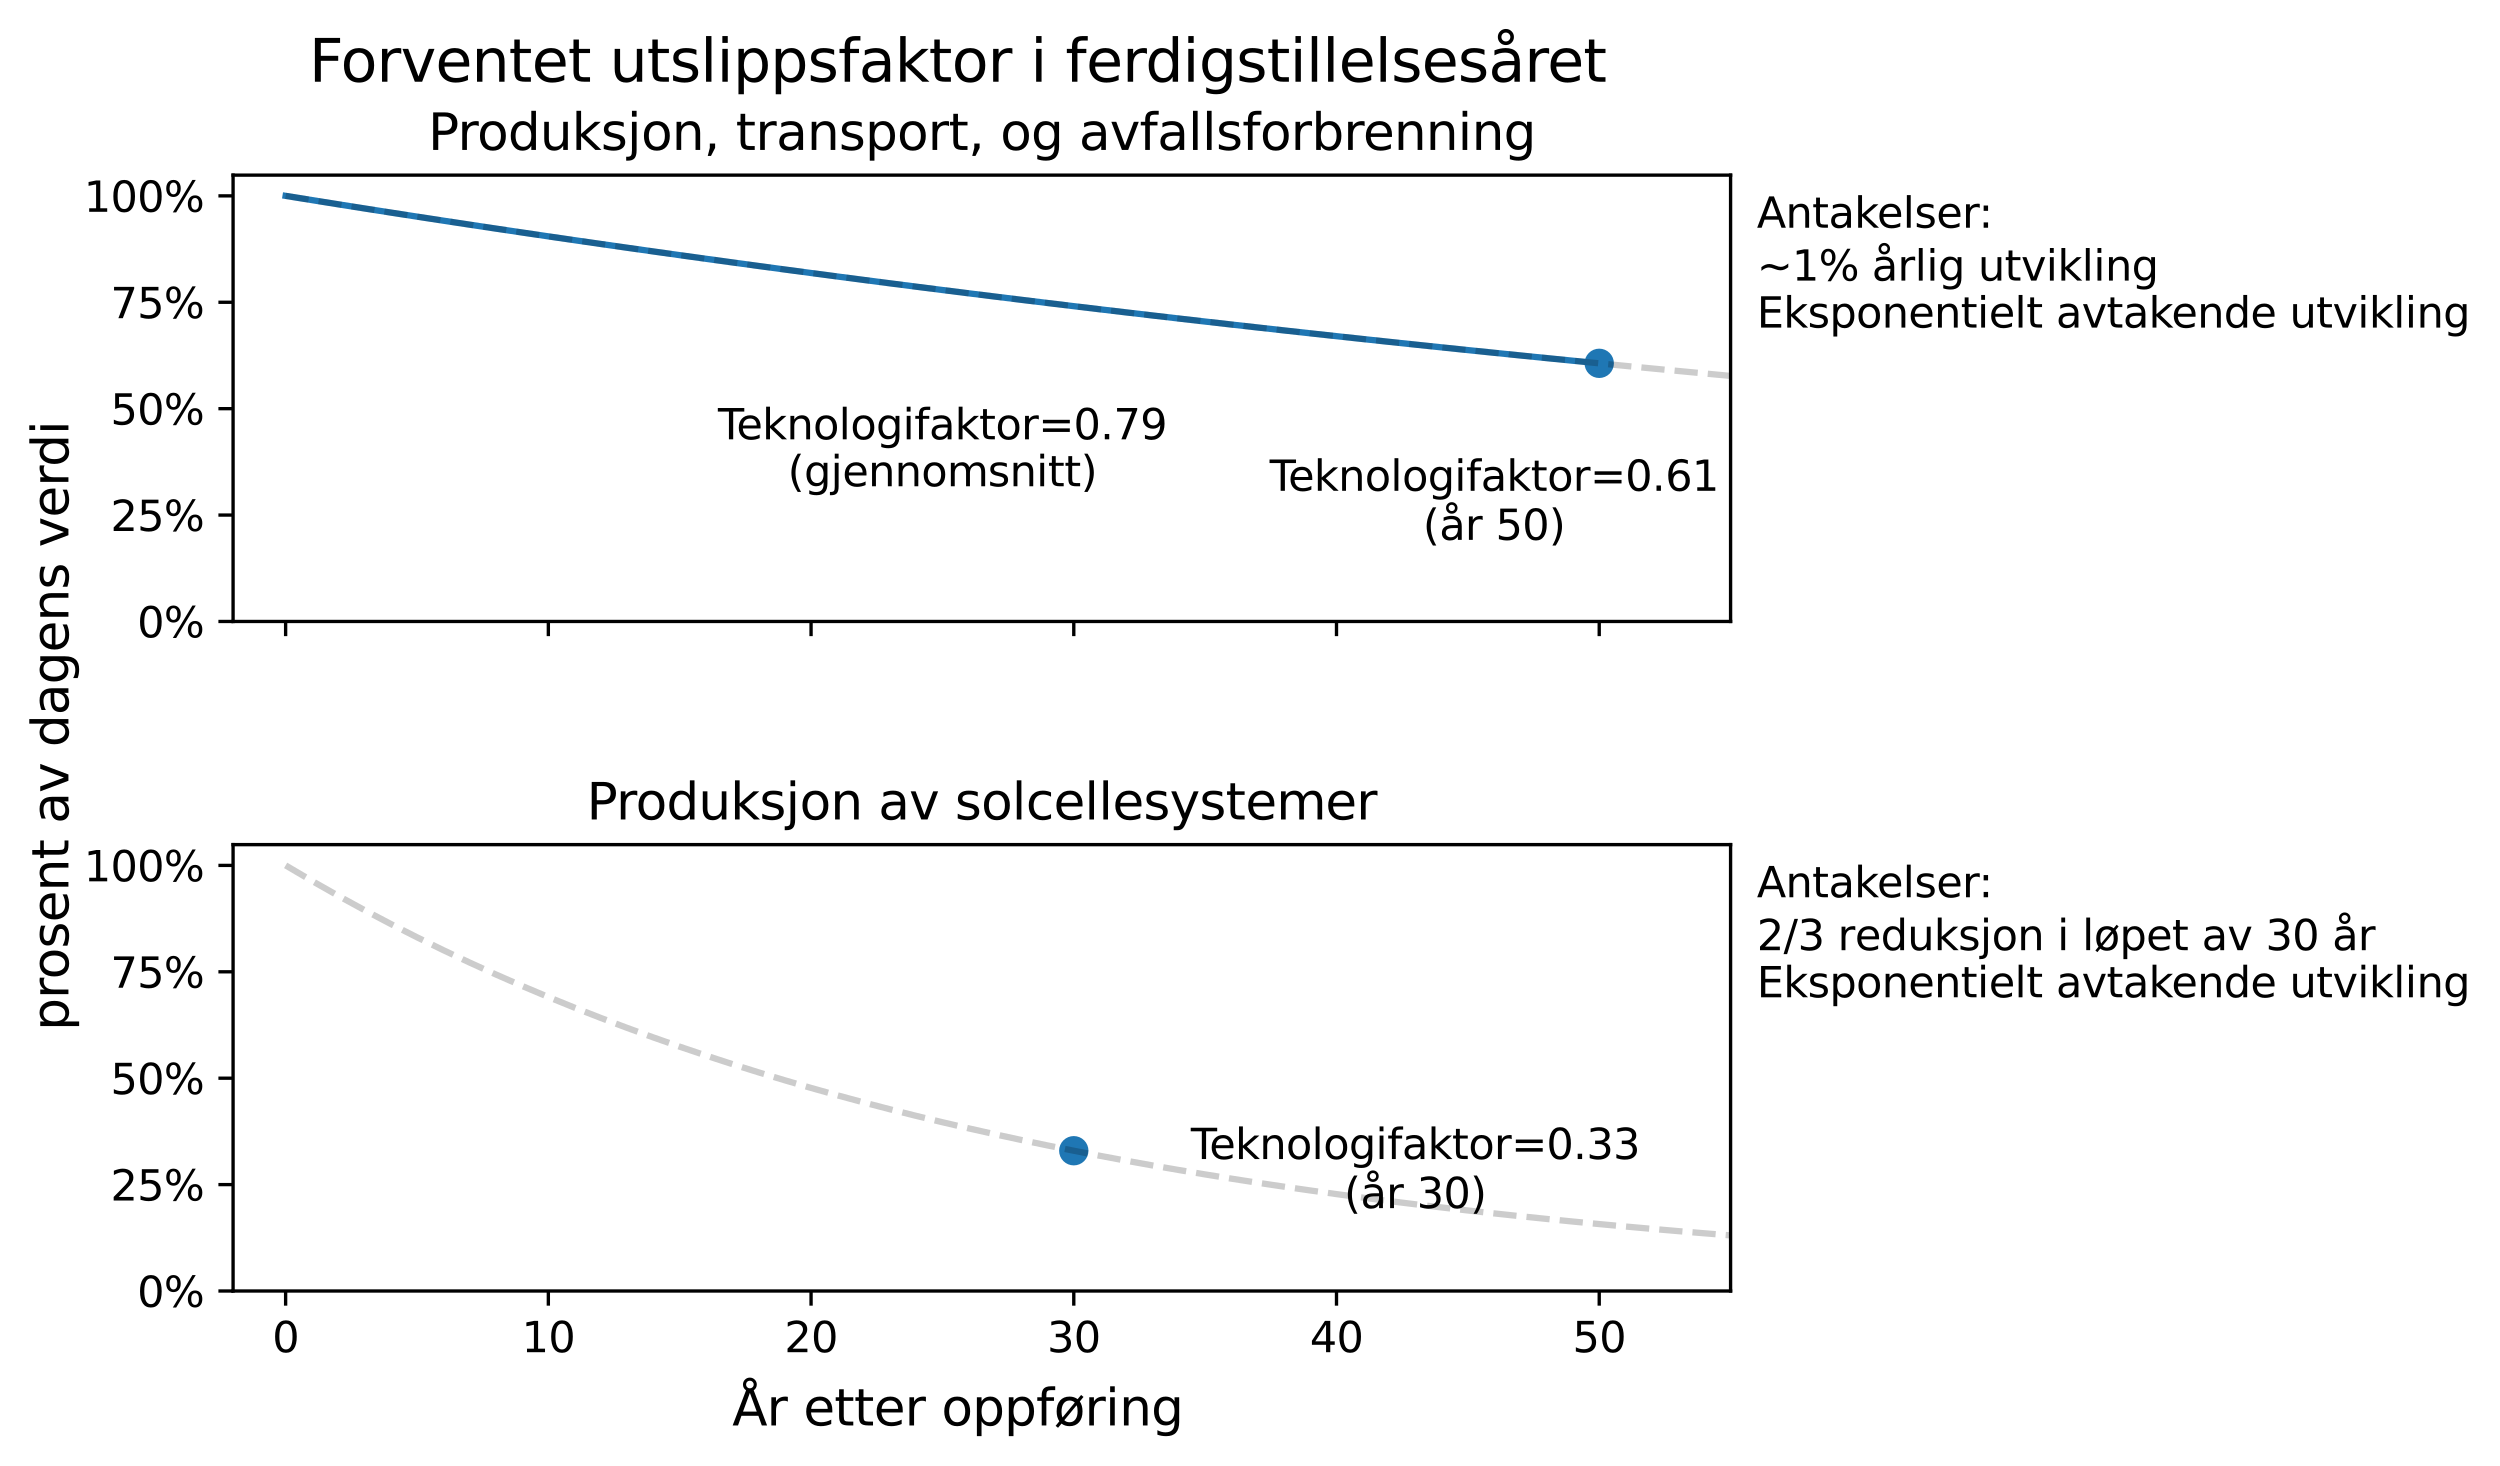 <?xml version="1.0" encoding="utf-8" standalone="no"?>
<!DOCTYPE svg PUBLIC "-//W3C//DTD SVG 1.1//EN"
  "http://www.w3.org/Graphics/SVG/1.1/DTD/svg11.dtd">
<svg xmlns:xlink="http://www.w3.org/1999/xlink" width="596.193pt" height="349.632pt" viewBox="0 0 596.193 349.632" xmlns="http://www.w3.org/2000/svg" version="1.1">
 <defs>
  <style type="text/css">*{stroke-linejoin: round; stroke-linecap: butt}</style>
 </defs>
 <g id="figure_1">
  <g id="patch_1">
   <path d="M 0 349.632 
L 596.193 349.632 
L 596.193 -0 
L 0 -0 
z
" style="fill: #ffffff"/>
  </g>
  <g id="axes_1">
   <g id="patch_2">
    <path d="M 55.584 148.205 
L 412.704 148.205 
L 412.704 41.76 
L 55.584 41.76 
z
" style="fill: #ffffff"/>
   </g>
   <g id="PathCollection_1">
    <defs>
     <path id="m4cf039e783" d="M 0 3 
C 0.796 3 1.559 2.684 2.121 2.121 
C 2.684 1.559 3 0.796 3 0 
C 3 -0.796 2.684 -1.559 2.121 -2.121 
C 1.559 -2.684 0.796 -3 0 -3 
C -0.796 -3 -1.559 -2.684 -2.121 -2.121 
C -2.684 -1.559 -3 -0.796 -3 0 
C -3 0.796 -2.684 1.559 -2.121 2.121 
C -1.559 2.684 -0.796 3 0 3 
z
" style="stroke: #1f77b4"/>
    </defs>
    <g clip-path="url(#p9edf53f457)">
     <use xlink:href="#m4cf039e783" x="381.378" y="86.645" style="fill: #1f77b4; stroke: #1f77b4"/>
    </g>
   </g>
   <g id="matplotlib.axis_1">
    <g id="xtick_1">
     <g id="line2d_1">
      <defs>
       <path id="m487ed749d0" d="M 0 0 
L 0 3.5 
" style="stroke: #000000; stroke-width: 0.8"/>
      </defs>
      <g>
       <use xlink:href="#m487ed749d0" x="68.115" y="148.205" style="stroke: #000000; stroke-width: 0.8"/>
      </g>
     </g>
    </g>
    <g id="xtick_2">
     <g id="line2d_2">
      <g>
       <use xlink:href="#m487ed749d0" x="130.767" y="148.205" style="stroke: #000000; stroke-width: 0.8"/>
      </g>
     </g>
    </g>
    <g id="xtick_3">
     <g id="line2d_3">
      <g>
       <use xlink:href="#m487ed749d0" x="193.42" y="148.205" style="stroke: #000000; stroke-width: 0.8"/>
      </g>
     </g>
    </g>
    <g id="xtick_4">
     <g id="line2d_4">
      <g>
       <use xlink:href="#m487ed749d0" x="256.072" y="148.205" style="stroke: #000000; stroke-width: 0.8"/>
      </g>
     </g>
    </g>
    <g id="xtick_5">
     <g id="line2d_5">
      <g>
       <use xlink:href="#m487ed749d0" x="318.725" y="148.205" style="stroke: #000000; stroke-width: 0.8"/>
      </g>
     </g>
    </g>
    <g id="xtick_6">
     <g id="line2d_6">
      <g>
       <use xlink:href="#m487ed749d0" x="381.378" y="148.205" style="stroke: #000000; stroke-width: 0.8"/>
      </g>
     </g>
    </g>
   </g>
   <g id="matplotlib.axis_2">
    <g id="ytick_1">
     <g id="line2d_7">
      <defs>
       <path id="mff8e2a2b09" d="M 0 0 
L -3.5 0 
" style="stroke: #000000; stroke-width: 0.8"/>
      </defs>
      <g>
       <use xlink:href="#mff8e2a2b09" x="55.584" y="148.205" style="stroke: #000000; stroke-width: 0.8"/>
      </g>
     </g>
     <g id="text_1">
      <!-- 0% -->
      <g transform="translate(32.72 152.004) scale(0.1 -0.1)">
       <defs>
        <path id="DejaVuSans-30" d="M 2034 4250 
Q 1547 4250 1301 3770 
Q 1056 3291 1056 2328 
Q 1056 1369 1301 889 
Q 1547 409 2034 409 
Q 2525 409 2770 889 
Q 3016 1369 3016 2328 
Q 3016 3291 2770 3770 
Q 2525 4250 2034 4250 
z
M 2034 4750 
Q 2819 4750 3233 4129 
Q 3647 3509 3647 2328 
Q 3647 1150 3233 529 
Q 2819 -91 2034 -91 
Q 1250 -91 836 529 
Q 422 1150 422 2328 
Q 422 3509 836 4129 
Q 1250 4750 2034 4750 
z
" transform="scale(0.016)"/>
        <path id="DejaVuSans-25" d="M 4653 2053 
Q 4381 2053 4226 1822 
Q 4072 1591 4072 1178 
Q 4072 772 4226 539 
Q 4381 306 4653 306 
Q 4919 306 5073 539 
Q 5228 772 5228 1178 
Q 5228 1588 5073 1820 
Q 4919 2053 4653 2053 
z
M 4653 2450 
Q 5147 2450 5437 2106 
Q 5728 1763 5728 1178 
Q 5728 594 5436 251 
Q 5144 -91 4653 -91 
Q 4153 -91 3862 251 
Q 3572 594 3572 1178 
Q 3572 1766 3864 2108 
Q 4156 2450 4653 2450 
z
M 1428 4353 
Q 1159 4353 1004 4120 
Q 850 3888 850 3481 
Q 850 3069 1003 2837 
Q 1156 2606 1428 2606 
Q 1700 2606 1854 2837 
Q 2009 3069 2009 3481 
Q 2009 3884 1853 4118 
Q 1697 4353 1428 4353 
z
M 4250 4750 
L 4750 4750 
L 1831 -91 
L 1331 -91 
L 4250 4750 
z
M 1428 4750 
Q 1922 4750 2215 4408 
Q 2509 4066 2509 3481 
Q 2509 2891 2217 2550 
Q 1925 2209 1428 2209 
Q 931 2209 642 2551 
Q 353 2894 353 3481 
Q 353 4063 643 4406 
Q 934 4750 1428 4750 
z
" transform="scale(0.016)"/>
       </defs>
       <use xlink:href="#DejaVuSans-30"/>
       <use xlink:href="#DejaVuSans-25" x="63.623"/>
      </g>
     </g>
    </g>
    <g id="ytick_2">
     <g id="line2d_8">
      <g>
       <use xlink:href="#mff8e2a2b09" x="55.584" y="122.831" style="stroke: #000000; stroke-width: 0.8"/>
      </g>
     </g>
     <g id="text_2">
      <!-- 25% -->
      <g transform="translate(26.357 126.63) scale(0.1 -0.1)">
       <defs>
        <path id="DejaVuSans-32" d="M 1228 531 
L 3431 531 
L 3431 0 
L 469 0 
L 469 531 
Q 828 903 1448 1529 
Q 2069 2156 2228 2338 
Q 2531 2678 2651 2914 
Q 2772 3150 2772 3378 
Q 2772 3750 2511 3984 
Q 2250 4219 1831 4219 
Q 1534 4219 1204 4116 
Q 875 4013 500 3803 
L 500 4441 
Q 881 4594 1212 4672 
Q 1544 4750 1819 4750 
Q 2544 4750 2975 4387 
Q 3406 4025 3406 3419 
Q 3406 3131 3298 2873 
Q 3191 2616 2906 2266 
Q 2828 2175 2409 1742 
Q 1991 1309 1228 531 
z
" transform="scale(0.016)"/>
        <path id="DejaVuSans-35" d="M 691 4666 
L 3169 4666 
L 3169 4134 
L 1269 4134 
L 1269 2991 
Q 1406 3038 1543 3061 
Q 1681 3084 1819 3084 
Q 2600 3084 3056 2656 
Q 3513 2228 3513 1497 
Q 3513 744 3044 326 
Q 2575 -91 1722 -91 
Q 1428 -91 1123 -41 
Q 819 9 494 109 
L 494 744 
Q 775 591 1075 516 
Q 1375 441 1709 441 
Q 2250 441 2565 725 
Q 2881 1009 2881 1497 
Q 2881 1984 2565 2268 
Q 2250 2553 1709 2553 
Q 1456 2553 1204 2497 
Q 953 2441 691 2322 
L 691 4666 
z
" transform="scale(0.016)"/>
       </defs>
       <use xlink:href="#DejaVuSans-32"/>
       <use xlink:href="#DejaVuSans-35" x="63.623"/>
       <use xlink:href="#DejaVuSans-25" x="127.246"/>
      </g>
     </g>
    </g>
    <g id="ytick_3">
     <g id="line2d_9">
      <g>
       <use xlink:href="#mff8e2a2b09" x="55.584" y="97.457" style="stroke: #000000; stroke-width: 0.8"/>
      </g>
     </g>
     <g id="text_3">
      <!-- 50% -->
      <g transform="translate(26.357 101.256) scale(0.1 -0.1)">
       <use xlink:href="#DejaVuSans-35"/>
       <use xlink:href="#DejaVuSans-30" x="63.623"/>
       <use xlink:href="#DejaVuSans-25" x="127.246"/>
      </g>
     </g>
    </g>
    <g id="ytick_4">
     <g id="line2d_10">
      <g>
       <use xlink:href="#mff8e2a2b09" x="55.584" y="72.083" style="stroke: #000000; stroke-width: 0.8"/>
      </g>
     </g>
     <g id="text_4">
      <!-- 75% -->
      <g transform="translate(26.357 75.882) scale(0.1 -0.1)">
       <defs>
        <path id="DejaVuSans-37" d="M 525 4666 
L 3525 4666 
L 3525 4397 
L 1831 0 
L 1172 0 
L 2766 4134 
L 525 4134 
L 525 4666 
z
" transform="scale(0.016)"/>
       </defs>
       <use xlink:href="#DejaVuSans-37"/>
       <use xlink:href="#DejaVuSans-35" x="63.623"/>
       <use xlink:href="#DejaVuSans-25" x="127.246"/>
      </g>
     </g>
    </g>
    <g id="ytick_5">
     <g id="line2d_11">
      <g>
       <use xlink:href="#mff8e2a2b09" x="55.584" y="46.709" style="stroke: #000000; stroke-width: 0.8"/>
      </g>
     </g>
     <g id="text_5">
      <!-- 100% -->
      <g transform="translate(19.995 50.509) scale(0.1 -0.1)">
       <defs>
        <path id="DejaVuSans-31" d="M 794 531 
L 1825 531 
L 1825 4091 
L 703 3866 
L 703 4441 
L 1819 4666 
L 2450 4666 
L 2450 531 
L 3481 531 
L 3481 0 
L 794 0 
L 794 531 
z
" transform="scale(0.016)"/>
       </defs>
       <use xlink:href="#DejaVuSans-31"/>
       <use xlink:href="#DejaVuSans-30" x="63.623"/>
       <use xlink:href="#DejaVuSans-30" x="127.246"/>
       <use xlink:href="#DejaVuSans-25" x="190.869"/>
      </g>
     </g>
    </g>
   </g>
   <g id="line2d_12">
    <path d="M 68.115 46.709 
L 74.38 47.719 
L 80.645 48.719 
L 86.91 49.709 
L 93.176 50.689 
L 99.441 51.659 
L 105.706 52.62 
L 111.971 53.571 
L 118.237 54.513 
L 124.502 55.445 
L 130.767 56.368 
L 137.032 57.282 
L 143.298 58.186 
L 149.563 59.082 
L 155.828 59.969 
L 162.093 60.847 
L 168.359 61.716 
L 174.624 62.577 
L 180.889 63.429 
L 187.155 64.272 
L 193.42 65.107 
L 199.685 65.934 
L 205.95 66.753 
L 212.216 67.563 
L 218.481 68.366 
L 224.746 69.16 
L 231.011 69.947 
L 237.277 70.725 
L 243.542 71.496 
L 249.807 72.259 
L 256.072 73.015 
L 262.338 73.763 
L 268.603 74.504 
L 274.868 75.237 
L 281.133 75.963 
L 287.399 76.682 
L 293.664 77.394 
L 299.929 78.098 
L 306.195 78.796 
L 312.46 79.487 
L 318.725 80.17 
L 324.99 80.847 
L 331.256 81.518 
L 337.521 82.181 
L 343.786 82.838 
L 350.051 83.488 
L 356.317 84.132 
L 362.582 84.77 
L 368.847 85.401 
L 375.112 86.026 
L 381.378 86.645 
" clip-path="url(#p9edf53f457)" style="fill: none; stroke: #1f77b4; stroke-width: 1.5; stroke-linecap: square"/>
   </g>
   <g id="line2d_13">
    <path d="M 68.115 46.709 
L 74.38 47.719 
L 80.645 48.719 
L 86.91 49.709 
L 93.176 50.689 
L 99.441 51.659 
L 105.706 52.62 
L 111.971 53.571 
L 118.237 54.513 
L 124.502 55.445 
L 130.767 56.368 
L 137.032 57.282 
L 143.298 58.186 
L 149.563 59.082 
L 155.828 59.969 
L 162.093 60.847 
L 168.359 61.716 
L 174.624 62.577 
L 180.889 63.429 
L 187.155 64.272 
L 193.42 65.107 
L 199.685 65.934 
L 205.95 66.753 
L 212.216 67.563 
L 218.481 68.366 
L 224.746 69.16 
L 231.011 69.947 
L 237.277 70.725 
L 243.542 71.496 
L 249.807 72.259 
L 256.072 73.015 
L 262.338 73.763 
L 268.603 74.504 
L 274.868 75.237 
L 281.133 75.963 
L 287.399 76.682 
L 293.664 77.394 
L 299.929 78.098 
L 306.195 78.796 
L 312.46 79.487 
L 318.725 80.17 
L 324.99 80.847 
L 331.256 81.518 
L 337.521 82.181 
L 343.786 82.838 
L 350.051 83.488 
L 356.317 84.132 
L 362.582 84.77 
L 368.847 85.401 
L 375.112 86.026 
L 381.378 86.645 
L 387.643 87.257 
L 393.908 87.864 
L 400.173 88.464 
L 406.439 89.058 
L 412.704 89.647 
L 418.969 90.23 
L 425.235 90.807 
L 431.5 91.378 
L 437.765 91.943 
L 444.03 92.503 
L 450.296 93.057 
L 456.561 93.606 
L 462.826 94.149 
L 469.091 94.687 
L 475.357 95.22 
L 481.622 95.747 
L 487.887 96.269 
L 494.152 96.785 
L 500.418 97.297 
L 506.683 97.804 
L 512.948 98.305 
L 519.213 98.802 
L 525.479 99.293 
L 531.744 99.78 
L 538.009 100.262 
L 544.275 100.739 
L 550.54 101.211 
L 556.805 101.679 
L 563.07 102.142 
L 569.336 102.6 
L 575.601 103.054 
L 581.866 103.503 
L 588.131 103.948 
L 594.397 104.388 
L 597.193 104.583 
" clip-path="url(#p9edf53f457)" style="fill: none; stroke-dasharray: 5.55,2.4; stroke-dashoffset: 0; stroke: #000000; stroke-opacity: 0.2; stroke-width: 1.5"/>
   </g>
   <g id="patch_3">
    <path d="M 55.584 148.205 
L 55.584 41.76 
" style="fill: none; stroke: #000000; stroke-width: 0.8; stroke-linejoin: miter; stroke-linecap: square"/>
   </g>
   <g id="patch_4">
    <path d="M 412.704 148.205 
L 412.704 41.76 
" style="fill: none; stroke: #000000; stroke-width: 0.8; stroke-linejoin: miter; stroke-linecap: square"/>
   </g>
   <g id="patch_5">
    <path d="M 55.584 148.205 
L 412.704 148.205 
" style="fill: none; stroke: #000000; stroke-width: 0.8; stroke-linejoin: miter; stroke-linecap: square"/>
   </g>
   <g id="patch_6">
    <path d="M 55.584 41.76 
L 412.704 41.76 
" style="fill: none; stroke: #000000; stroke-width: 0.8; stroke-linejoin: miter; stroke-linecap: square"/>
   </g>
   <g id="text_6">
    <!-- Teknologifaktor=0.61 -->
    <g transform="translate(302.784 117.046) scale(0.1 -0.1)">
     <defs>
      <path id="DejaVuSans-54" d="M -19 4666 
L 3928 4666 
L 3928 4134 
L 2272 4134 
L 2272 0 
L 1638 0 
L 1638 4134 
L -19 4134 
L -19 4666 
z
" transform="scale(0.016)"/>
      <path id="DejaVuSans-65" d="M 3597 1894 
L 3597 1613 
L 953 1613 
Q 991 1019 1311 708 
Q 1631 397 2203 397 
Q 2534 397 2845 478 
Q 3156 559 3463 722 
L 3463 178 
Q 3153 47 2828 -22 
Q 2503 -91 2169 -91 
Q 1331 -91 842 396 
Q 353 884 353 1716 
Q 353 2575 817 3079 
Q 1281 3584 2069 3584 
Q 2775 3584 3186 3129 
Q 3597 2675 3597 1894 
z
M 3022 2063 
Q 3016 2534 2758 2815 
Q 2500 3097 2075 3097 
Q 1594 3097 1305 2825 
Q 1016 2553 972 2059 
L 3022 2063 
z
" transform="scale(0.016)"/>
      <path id="DejaVuSans-6b" d="M 581 4863 
L 1159 4863 
L 1159 1991 
L 2875 3500 
L 3609 3500 
L 1753 1863 
L 3688 0 
L 2938 0 
L 1159 1709 
L 1159 0 
L 581 0 
L 581 4863 
z
" transform="scale(0.016)"/>
      <path id="DejaVuSans-6e" d="M 3513 2113 
L 3513 0 
L 2938 0 
L 2938 2094 
Q 2938 2591 2744 2837 
Q 2550 3084 2163 3084 
Q 1697 3084 1428 2787 
Q 1159 2491 1159 1978 
L 1159 0 
L 581 0 
L 581 3500 
L 1159 3500 
L 1159 2956 
Q 1366 3272 1645 3428 
Q 1925 3584 2291 3584 
Q 2894 3584 3203 3211 
Q 3513 2838 3513 2113 
z
" transform="scale(0.016)"/>
      <path id="DejaVuSans-6f" d="M 1959 3097 
Q 1497 3097 1228 2736 
Q 959 2375 959 1747 
Q 959 1119 1226 758 
Q 1494 397 1959 397 
Q 2419 397 2687 759 
Q 2956 1122 2956 1747 
Q 2956 2369 2687 2733 
Q 2419 3097 1959 3097 
z
M 1959 3584 
Q 2709 3584 3137 3096 
Q 3566 2609 3566 1747 
Q 3566 888 3137 398 
Q 2709 -91 1959 -91 
Q 1206 -91 779 398 
Q 353 888 353 1747 
Q 353 2609 779 3096 
Q 1206 3584 1959 3584 
z
" transform="scale(0.016)"/>
      <path id="DejaVuSans-6c" d="M 603 4863 
L 1178 4863 
L 1178 0 
L 603 0 
L 603 4863 
z
" transform="scale(0.016)"/>
      <path id="DejaVuSans-67" d="M 2906 1791 
Q 2906 2416 2648 2759 
Q 2391 3103 1925 3103 
Q 1463 3103 1205 2759 
Q 947 2416 947 1791 
Q 947 1169 1205 825 
Q 1463 481 1925 481 
Q 2391 481 2648 825 
Q 2906 1169 2906 1791 
z
M 3481 434 
Q 3481 -459 3084 -895 
Q 2688 -1331 1869 -1331 
Q 1566 -1331 1297 -1286 
Q 1028 -1241 775 -1147 
L 775 -588 
Q 1028 -725 1275 -790 
Q 1522 -856 1778 -856 
Q 2344 -856 2625 -561 
Q 2906 -266 2906 331 
L 2906 616 
Q 2728 306 2450 153 
Q 2172 0 1784 0 
Q 1141 0 747 490 
Q 353 981 353 1791 
Q 353 2603 747 3093 
Q 1141 3584 1784 3584 
Q 2172 3584 2450 3431 
Q 2728 3278 2906 2969 
L 2906 3500 
L 3481 3500 
L 3481 434 
z
" transform="scale(0.016)"/>
      <path id="DejaVuSans-69" d="M 603 3500 
L 1178 3500 
L 1178 0 
L 603 0 
L 603 3500 
z
M 603 4863 
L 1178 4863 
L 1178 4134 
L 603 4134 
L 603 4863 
z
" transform="scale(0.016)"/>
      <path id="DejaVuSans-66" d="M 2375 4863 
L 2375 4384 
L 1825 4384 
Q 1516 4384 1395 4259 
Q 1275 4134 1275 3809 
L 1275 3500 
L 2222 3500 
L 2222 3053 
L 1275 3053 
L 1275 0 
L 697 0 
L 697 3053 
L 147 3053 
L 147 3500 
L 697 3500 
L 697 3744 
Q 697 4328 969 4595 
Q 1241 4863 1831 4863 
L 2375 4863 
z
" transform="scale(0.016)"/>
      <path id="DejaVuSans-61" d="M 2194 1759 
Q 1497 1759 1228 1600 
Q 959 1441 959 1056 
Q 959 750 1161 570 
Q 1363 391 1709 391 
Q 2188 391 2477 730 
Q 2766 1069 2766 1631 
L 2766 1759 
L 2194 1759 
z
M 3341 1997 
L 3341 0 
L 2766 0 
L 2766 531 
Q 2569 213 2275 61 
Q 1981 -91 1556 -91 
Q 1019 -91 701 211 
Q 384 513 384 1019 
Q 384 1609 779 1909 
Q 1175 2209 1959 2209 
L 2766 2209 
L 2766 2266 
Q 2766 2663 2505 2880 
Q 2244 3097 1772 3097 
Q 1472 3097 1187 3025 
Q 903 2953 641 2809 
L 641 3341 
Q 956 3463 1253 3523 
Q 1550 3584 1831 3584 
Q 2591 3584 2966 3190 
Q 3341 2797 3341 1997 
z
" transform="scale(0.016)"/>
      <path id="DejaVuSans-74" d="M 1172 4494 
L 1172 3500 
L 2356 3500 
L 2356 3053 
L 1172 3053 
L 1172 1153 
Q 1172 725 1289 603 
Q 1406 481 1766 481 
L 2356 481 
L 2356 0 
L 1766 0 
Q 1100 0 847 248 
Q 594 497 594 1153 
L 594 3053 
L 172 3053 
L 172 3500 
L 594 3500 
L 594 4494 
L 1172 4494 
z
" transform="scale(0.016)"/>
      <path id="DejaVuSans-72" d="M 2631 2963 
Q 2534 3019 2420 3045 
Q 2306 3072 2169 3072 
Q 1681 3072 1420 2755 
Q 1159 2438 1159 1844 
L 1159 0 
L 581 0 
L 581 3500 
L 1159 3500 
L 1159 2956 
Q 1341 3275 1631 3429 
Q 1922 3584 2338 3584 
Q 2397 3584 2469 3576 
Q 2541 3569 2628 3553 
L 2631 2963 
z
" transform="scale(0.016)"/>
      <path id="DejaVuSans-3d" d="M 678 2906 
L 4684 2906 
L 4684 2381 
L 678 2381 
L 678 2906 
z
M 678 1631 
L 4684 1631 
L 4684 1100 
L 678 1100 
L 678 1631 
z
" transform="scale(0.016)"/>
      <path id="DejaVuSans-2e" d="M 684 794 
L 1344 794 
L 1344 0 
L 684 0 
L 684 794 
z
" transform="scale(0.016)"/>
      <path id="DejaVuSans-36" d="M 2113 2584 
Q 1688 2584 1439 2293 
Q 1191 2003 1191 1497 
Q 1191 994 1439 701 
Q 1688 409 2113 409 
Q 2538 409 2786 701 
Q 3034 994 3034 1497 
Q 3034 2003 2786 2293 
Q 2538 2584 2113 2584 
z
M 3366 4563 
L 3366 3988 
Q 3128 4100 2886 4159 
Q 2644 4219 2406 4219 
Q 1781 4219 1451 3797 
Q 1122 3375 1075 2522 
Q 1259 2794 1537 2939 
Q 1816 3084 2150 3084 
Q 2853 3084 3261 2657 
Q 3669 2231 3669 1497 
Q 3669 778 3244 343 
Q 2819 -91 2113 -91 
Q 1303 -91 875 529 
Q 447 1150 447 2328 
Q 447 3434 972 4092 
Q 1497 4750 2381 4750 
Q 2619 4750 2861 4703 
Q 3103 4656 3366 4563 
z
" transform="scale(0.016)"/>
     </defs>
     <use xlink:href="#DejaVuSans-54"/>
     <use xlink:href="#DejaVuSans-65" x="44.084"/>
     <use xlink:href="#DejaVuSans-6b" x="105.607"/>
     <use xlink:href="#DejaVuSans-6e" x="163.518"/>
     <use xlink:href="#DejaVuSans-6f" x="226.896"/>
     <use xlink:href="#DejaVuSans-6c" x="288.078"/>
     <use xlink:href="#DejaVuSans-6f" x="315.861"/>
     <use xlink:href="#DejaVuSans-67" x="377.043"/>
     <use xlink:href="#DejaVuSans-69" x="440.52"/>
     <use xlink:href="#DejaVuSans-66" x="468.303"/>
     <use xlink:href="#DejaVuSans-61" x="503.508"/>
     <use xlink:href="#DejaVuSans-6b" x="564.787"/>
     <use xlink:href="#DejaVuSans-74" x="622.697"/>
     <use xlink:href="#DejaVuSans-6f" x="661.906"/>
     <use xlink:href="#DejaVuSans-72" x="723.088"/>
     <use xlink:href="#DejaVuSans-3d" x="764.201"/>
     <use xlink:href="#DejaVuSans-30" x="847.99"/>
     <use xlink:href="#DejaVuSans-2e" x="911.613"/>
     <use xlink:href="#DejaVuSans-36" x="943.4"/>
     <use xlink:href="#DejaVuSans-31" x="1007.023"/>
    </g>
    <!-- (år 50) -->
    <g transform="translate(339.344 128.749) scale(0.1 -0.1)">
     <defs>
      <path id="DejaVuSans-28" d="M 1984 4856 
Q 1566 4138 1362 3434 
Q 1159 2731 1159 2009 
Q 1159 1288 1364 580 
Q 1569 -128 1984 -844 
L 1484 -844 
Q 1016 -109 783 600 
Q 550 1309 550 2009 
Q 550 2706 781 3412 
Q 1013 4119 1484 4856 
L 1984 4856 
z
" transform="scale(0.016)"/>
      <path id="DejaVuSans-e5" d="M 2194 1759 
Q 1497 1759 1228 1600 
Q 959 1441 959 1056 
Q 959 750 1161 570 
Q 1363 391 1709 391 
Q 2188 391 2477 730 
Q 2766 1069 2766 1631 
L 2766 1759 
L 2194 1759 
z
M 3341 1997 
L 3341 0 
L 2766 0 
L 2766 531 
Q 2569 213 2275 61 
Q 1981 -91 1556 -91 
Q 1019 -91 701 211 
Q 384 513 384 1019 
Q 384 1609 779 1909 
Q 1175 2209 1959 2209 
L 2766 2209 
L 2766 2266 
Q 2766 2663 2505 2880 
Q 2244 3097 1772 3097 
Q 1472 3097 1187 3025 
Q 903 2953 641 2809 
L 641 3341 
Q 956 3463 1253 3523 
Q 1550 3584 1831 3584 
Q 2591 3584 2966 3190 
Q 3341 2797 3341 1997 
z
M 2331 4763 
Q 2331 4959 2193 5096 
Q 2056 5234 1856 5234 
Q 1653 5234 1517 5098 
Q 1381 4963 1381 4763 
Q 1381 4559 1517 4423 
Q 1653 4288 1856 4288 
Q 2056 4288 2193 4425 
Q 2331 4563 2331 4763 
z
M 2712 4763 
Q 2712 4403 2463 4153 
Q 2215 3903 1856 3903 
Q 1497 3903 1248 4153 
Q 1000 4403 1000 4763 
Q 1000 5122 1248 5370 
Q 1497 5619 1856 5619 
Q 2215 5619 2463 5370 
Q 2712 5122 2712 4763 
z
" transform="scale(0.016)"/>
      <path id="DejaVuSans-20" transform="scale(0.016)"/>
      <path id="DejaVuSans-29" d="M 513 4856 
L 1013 4856 
Q 1481 4119 1714 3412 
Q 1947 2706 1947 2009 
Q 1947 1309 1714 600 
Q 1481 -109 1013 -844 
L 513 -844 
Q 928 -128 1133 580 
Q 1338 1288 1338 2009 
Q 1338 2731 1133 3434 
Q 928 4138 513 4856 
z
" transform="scale(0.016)"/>
     </defs>
     <use xlink:href="#DejaVuSans-28"/>
     <use xlink:href="#DejaVuSans-e5" x="39.014"/>
     <use xlink:href="#DejaVuSans-72" x="100.293"/>
     <use xlink:href="#DejaVuSans-20" x="141.406"/>
     <use xlink:href="#DejaVuSans-35" x="173.193"/>
     <use xlink:href="#DejaVuSans-30" x="236.816"/>
     <use xlink:href="#DejaVuSans-29" x="300.439"/>
    </g>
   </g>
   <g id="text_7">
    <!-- Teknologifaktor=0.79 -->
    <g transform="translate(171.213 104.767) scale(0.1 -0.1)">
     <defs>
      <path id="DejaVuSans-39" d="M 703 97 
L 703 672 
Q 941 559 1184 500 
Q 1428 441 1663 441 
Q 2288 441 2617 861 
Q 2947 1281 2994 2138 
Q 2813 1869 2534 1725 
Q 2256 1581 1919 1581 
Q 1219 1581 811 2004 
Q 403 2428 403 3163 
Q 403 3881 828 4315 
Q 1253 4750 1959 4750 
Q 2769 4750 3195 4129 
Q 3622 3509 3622 2328 
Q 3622 1225 3098 567 
Q 2575 -91 1691 -91 
Q 1453 -91 1209 -44 
Q 966 3 703 97 
z
M 1959 2075 
Q 2384 2075 2632 2365 
Q 2881 2656 2881 3163 
Q 2881 3666 2632 3958 
Q 2384 4250 1959 4250 
Q 1534 4250 1286 3958 
Q 1038 3666 1038 3163 
Q 1038 2656 1286 2365 
Q 1534 2075 1959 2075 
z
" transform="scale(0.016)"/>
     </defs>
     <use xlink:href="#DejaVuSans-54"/>
     <use xlink:href="#DejaVuSans-65" x="44.084"/>
     <use xlink:href="#DejaVuSans-6b" x="105.607"/>
     <use xlink:href="#DejaVuSans-6e" x="163.518"/>
     <use xlink:href="#DejaVuSans-6f" x="226.896"/>
     <use xlink:href="#DejaVuSans-6c" x="288.078"/>
     <use xlink:href="#DejaVuSans-6f" x="315.861"/>
     <use xlink:href="#DejaVuSans-67" x="377.043"/>
     <use xlink:href="#DejaVuSans-69" x="440.52"/>
     <use xlink:href="#DejaVuSans-66" x="468.303"/>
     <use xlink:href="#DejaVuSans-61" x="503.508"/>
     <use xlink:href="#DejaVuSans-6b" x="564.787"/>
     <use xlink:href="#DejaVuSans-74" x="622.697"/>
     <use xlink:href="#DejaVuSans-6f" x="661.906"/>
     <use xlink:href="#DejaVuSans-72" x="723.088"/>
     <use xlink:href="#DejaVuSans-3d" x="764.201"/>
     <use xlink:href="#DejaVuSans-30" x="847.99"/>
     <use xlink:href="#DejaVuSans-2e" x="911.613"/>
     <use xlink:href="#DejaVuSans-37" x="943.4"/>
     <use xlink:href="#DejaVuSans-39" x="1007.023"/>
    </g>
    <!-- (gjennomsnitt) -->
    <g transform="translate(187.855 115.965) scale(0.1 -0.1)">
     <defs>
      <path id="DejaVuSans-6a" d="M 603 3500 
L 1178 3500 
L 1178 -63 
Q 1178 -731 923 -1031 
Q 669 -1331 103 -1331 
L -116 -1331 
L -116 -844 
L 38 -844 
Q 366 -844 484 -692 
Q 603 -541 603 -63 
L 603 3500 
z
M 603 4863 
L 1178 4863 
L 1178 4134 
L 603 4134 
L 603 4863 
z
" transform="scale(0.016)"/>
      <path id="DejaVuSans-6d" d="M 3328 2828 
Q 3544 3216 3844 3400 
Q 4144 3584 4550 3584 
Q 5097 3584 5394 3201 
Q 5691 2819 5691 2113 
L 5691 0 
L 5113 0 
L 5113 2094 
Q 5113 2597 4934 2840 
Q 4756 3084 4391 3084 
Q 3944 3084 3684 2787 
Q 3425 2491 3425 1978 
L 3425 0 
L 2847 0 
L 2847 2094 
Q 2847 2600 2669 2842 
Q 2491 3084 2119 3084 
Q 1678 3084 1418 2786 
Q 1159 2488 1159 1978 
L 1159 0 
L 581 0 
L 581 3500 
L 1159 3500 
L 1159 2956 
Q 1356 3278 1631 3431 
Q 1906 3584 2284 3584 
Q 2666 3584 2933 3390 
Q 3200 3197 3328 2828 
z
" transform="scale(0.016)"/>
      <path id="DejaVuSans-73" d="M 2834 3397 
L 2834 2853 
Q 2591 2978 2328 3040 
Q 2066 3103 1784 3103 
Q 1356 3103 1142 2972 
Q 928 2841 928 2578 
Q 928 2378 1081 2264 
Q 1234 2150 1697 2047 
L 1894 2003 
Q 2506 1872 2764 1633 
Q 3022 1394 3022 966 
Q 3022 478 2636 193 
Q 2250 -91 1575 -91 
Q 1294 -91 989 -36 
Q 684 19 347 128 
L 347 722 
Q 666 556 975 473 
Q 1284 391 1588 391 
Q 1994 391 2212 530 
Q 2431 669 2431 922 
Q 2431 1156 2273 1281 
Q 2116 1406 1581 1522 
L 1381 1569 
Q 847 1681 609 1914 
Q 372 2147 372 2553 
Q 372 3047 722 3315 
Q 1072 3584 1716 3584 
Q 2034 3584 2315 3537 
Q 2597 3491 2834 3397 
z
" transform="scale(0.016)"/>
     </defs>
     <use xlink:href="#DejaVuSans-28"/>
     <use xlink:href="#DejaVuSans-67" x="39.014"/>
     <use xlink:href="#DejaVuSans-6a" x="102.49"/>
     <use xlink:href="#DejaVuSans-65" x="130.273"/>
     <use xlink:href="#DejaVuSans-6e" x="191.797"/>
     <use xlink:href="#DejaVuSans-6e" x="255.176"/>
     <use xlink:href="#DejaVuSans-6f" x="318.555"/>
     <use xlink:href="#DejaVuSans-6d" x="379.736"/>
     <use xlink:href="#DejaVuSans-73" x="477.148"/>
     <use xlink:href="#DejaVuSans-6e" x="529.248"/>
     <use xlink:href="#DejaVuSans-69" x="592.627"/>
     <use xlink:href="#DejaVuSans-74" x="620.41"/>
     <use xlink:href="#DejaVuSans-74" x="659.619"/>
     <use xlink:href="#DejaVuSans-29" x="698.828"/>
    </g>
   </g>
   <g id="text_8">
    <!-- Antakelser:  -->
    <g transform="translate(418.969 54.308) scale(0.1 -0.1)">
     <defs>
      <path id="DejaVuSans-41" d="M 2188 4044 
L 1331 1722 
L 3047 1722 
L 2188 4044 
z
M 1831 4666 
L 2547 4666 
L 4325 0 
L 3669 0 
L 3244 1197 
L 1141 1197 
L 716 0 
L 50 0 
L 1831 4666 
z
" transform="scale(0.016)"/>
      <path id="DejaVuSans-3a" d="M 750 794 
L 1409 794 
L 1409 0 
L 750 0 
L 750 794 
z
M 750 3309 
L 1409 3309 
L 1409 2516 
L 750 2516 
L 750 3309 
z
" transform="scale(0.016)"/>
     </defs>
     <use xlink:href="#DejaVuSans-41"/>
     <use xlink:href="#DejaVuSans-6e" x="68.408"/>
     <use xlink:href="#DejaVuSans-74" x="131.787"/>
     <use xlink:href="#DejaVuSans-61" x="170.996"/>
     <use xlink:href="#DejaVuSans-6b" x="232.275"/>
     <use xlink:href="#DejaVuSans-65" x="286.561"/>
     <use xlink:href="#DejaVuSans-6c" x="348.084"/>
     <use xlink:href="#DejaVuSans-73" x="375.867"/>
     <use xlink:href="#DejaVuSans-65" x="427.967"/>
     <use xlink:href="#DejaVuSans-72" x="489.49"/>
     <use xlink:href="#DejaVuSans-3a" x="528.854"/>
     <use xlink:href="#DejaVuSans-20" x="562.545"/>
    </g>
    <!-- ~1% årlig utvikling -->
    <g transform="translate(418.969 66.923) scale(0.1 -0.1)">
     <defs>
      <path id="DejaVuSans-7e" d="M 4684 2553 
L 4684 1997 
Q 4356 1750 4076 1644 
Q 3797 1538 3494 1538 
Q 3150 1538 2694 1722 
Q 2659 1734 2644 1741 
Q 2622 1750 2575 1766 
Q 2091 1959 1797 1959 
Q 1522 1959 1253 1839 
Q 984 1719 678 1459 
L 678 2016 
Q 1006 2263 1286 2370 
Q 1566 2478 1869 2478 
Q 2213 2478 2672 2291 
Q 2703 2278 2719 2272 
Q 2744 2263 2788 2247 
Q 3272 2053 3566 2053 
Q 3834 2053 4098 2172 
Q 4363 2291 4684 2553 
z
" transform="scale(0.016)"/>
      <path id="DejaVuSans-75" d="M 544 1381 
L 544 3500 
L 1119 3500 
L 1119 1403 
Q 1119 906 1312 657 
Q 1506 409 1894 409 
Q 2359 409 2629 706 
Q 2900 1003 2900 1516 
L 2900 3500 
L 3475 3500 
L 3475 0 
L 2900 0 
L 2900 538 
Q 2691 219 2414 64 
Q 2138 -91 1772 -91 
Q 1169 -91 856 284 
Q 544 659 544 1381 
z
M 1991 3584 
L 1991 3584 
z
" transform="scale(0.016)"/>
      <path id="DejaVuSans-76" d="M 191 3500 
L 800 3500 
L 1894 563 
L 2988 3500 
L 3597 3500 
L 2284 0 
L 1503 0 
L 191 3500 
z
" transform="scale(0.016)"/>
     </defs>
     <use xlink:href="#DejaVuSans-7e"/>
     <use xlink:href="#DejaVuSans-31" x="83.789"/>
     <use xlink:href="#DejaVuSans-25" x="147.412"/>
     <use xlink:href="#DejaVuSans-20" x="242.432"/>
     <use xlink:href="#DejaVuSans-e5" x="274.219"/>
     <use xlink:href="#DejaVuSans-72" x="335.498"/>
     <use xlink:href="#DejaVuSans-6c" x="376.611"/>
     <use xlink:href="#DejaVuSans-69" x="404.395"/>
     <use xlink:href="#DejaVuSans-67" x="432.178"/>
     <use xlink:href="#DejaVuSans-20" x="495.654"/>
     <use xlink:href="#DejaVuSans-75" x="527.441"/>
     <use xlink:href="#DejaVuSans-74" x="590.82"/>
     <use xlink:href="#DejaVuSans-76" x="630.029"/>
     <use xlink:href="#DejaVuSans-69" x="689.209"/>
     <use xlink:href="#DejaVuSans-6b" x="716.992"/>
     <use xlink:href="#DejaVuSans-6c" x="774.902"/>
     <use xlink:href="#DejaVuSans-69" x="802.686"/>
     <use xlink:href="#DejaVuSans-6e" x="830.469"/>
     <use xlink:href="#DejaVuSans-67" x="893.848"/>
    </g>
    <!-- Eksponentielt avtakende utvikling -->
    <g transform="translate(418.969 78.121) scale(0.1 -0.1)">
     <defs>
      <path id="DejaVuSans-45" d="M 628 4666 
L 3578 4666 
L 3578 4134 
L 1259 4134 
L 1259 2753 
L 3481 2753 
L 3481 2222 
L 1259 2222 
L 1259 531 
L 3634 531 
L 3634 0 
L 628 0 
L 628 4666 
z
" transform="scale(0.016)"/>
      <path id="DejaVuSans-70" d="M 1159 525 
L 1159 -1331 
L 581 -1331 
L 581 3500 
L 1159 3500 
L 1159 2969 
Q 1341 3281 1617 3432 
Q 1894 3584 2278 3584 
Q 2916 3584 3314 3078 
Q 3713 2572 3713 1747 
Q 3713 922 3314 415 
Q 2916 -91 2278 -91 
Q 1894 -91 1617 61 
Q 1341 213 1159 525 
z
M 3116 1747 
Q 3116 2381 2855 2742 
Q 2594 3103 2138 3103 
Q 1681 3103 1420 2742 
Q 1159 2381 1159 1747 
Q 1159 1113 1420 752 
Q 1681 391 2138 391 
Q 2594 391 2855 752 
Q 3116 1113 3116 1747 
z
" transform="scale(0.016)"/>
      <path id="DejaVuSans-64" d="M 2906 2969 
L 2906 4863 
L 3481 4863 
L 3481 0 
L 2906 0 
L 2906 525 
Q 2725 213 2448 61 
Q 2172 -91 1784 -91 
Q 1150 -91 751 415 
Q 353 922 353 1747 
Q 353 2572 751 3078 
Q 1150 3584 1784 3584 
Q 2172 3584 2448 3432 
Q 2725 3281 2906 2969 
z
M 947 1747 
Q 947 1113 1208 752 
Q 1469 391 1925 391 
Q 2381 391 2643 752 
Q 2906 1113 2906 1747 
Q 2906 2381 2643 2742 
Q 2381 3103 1925 3103 
Q 1469 3103 1208 2742 
Q 947 2381 947 1747 
z
" transform="scale(0.016)"/>
     </defs>
     <use xlink:href="#DejaVuSans-45"/>
     <use xlink:href="#DejaVuSans-6b" x="63.184"/>
     <use xlink:href="#DejaVuSans-73" x="121.094"/>
     <use xlink:href="#DejaVuSans-70" x="173.193"/>
     <use xlink:href="#DejaVuSans-6f" x="236.67"/>
     <use xlink:href="#DejaVuSans-6e" x="297.852"/>
     <use xlink:href="#DejaVuSans-65" x="361.23"/>
     <use xlink:href="#DejaVuSans-6e" x="422.754"/>
     <use xlink:href="#DejaVuSans-74" x="486.133"/>
     <use xlink:href="#DejaVuSans-69" x="525.342"/>
     <use xlink:href="#DejaVuSans-65" x="553.125"/>
     <use xlink:href="#DejaVuSans-6c" x="614.648"/>
     <use xlink:href="#DejaVuSans-74" x="642.432"/>
     <use xlink:href="#DejaVuSans-20" x="681.641"/>
     <use xlink:href="#DejaVuSans-61" x="713.428"/>
     <use xlink:href="#DejaVuSans-76" x="774.707"/>
     <use xlink:href="#DejaVuSans-74" x="833.887"/>
     <use xlink:href="#DejaVuSans-61" x="873.096"/>
     <use xlink:href="#DejaVuSans-6b" x="934.375"/>
     <use xlink:href="#DejaVuSans-65" x="988.66"/>
     <use xlink:href="#DejaVuSans-6e" x="1050.184"/>
     <use xlink:href="#DejaVuSans-64" x="1113.562"/>
     <use xlink:href="#DejaVuSans-65" x="1177.039"/>
     <use xlink:href="#DejaVuSans-20" x="1238.562"/>
     <use xlink:href="#DejaVuSans-75" x="1270.35"/>
     <use xlink:href="#DejaVuSans-74" x="1333.729"/>
     <use xlink:href="#DejaVuSans-76" x="1372.938"/>
     <use xlink:href="#DejaVuSans-69" x="1432.117"/>
     <use xlink:href="#DejaVuSans-6b" x="1459.9"/>
     <use xlink:href="#DejaVuSans-6c" x="1517.811"/>
     <use xlink:href="#DejaVuSans-69" x="1545.594"/>
     <use xlink:href="#DejaVuSans-6e" x="1573.377"/>
     <use xlink:href="#DejaVuSans-67" x="1636.756"/>
    </g>
   </g>
   <g id="text_9">
    <!-- Produksjon, transport, og avfallsforbrenning -->
    <g transform="translate(102.096 35.76) scale(0.12 -0.12)">
     <defs>
      <path id="DejaVuSans-50" d="M 1259 4147 
L 1259 2394 
L 2053 2394 
Q 2494 2394 2734 2622 
Q 2975 2850 2975 3272 
Q 2975 3691 2734 3919 
Q 2494 4147 2053 4147 
L 1259 4147 
z
M 628 4666 
L 2053 4666 
Q 2838 4666 3239 4311 
Q 3641 3956 3641 3272 
Q 3641 2581 3239 2228 
Q 2838 1875 2053 1875 
L 1259 1875 
L 1259 0 
L 628 0 
L 628 4666 
z
" transform="scale(0.016)"/>
      <path id="DejaVuSans-2c" d="M 750 794 
L 1409 794 
L 1409 256 
L 897 -744 
L 494 -744 
L 750 256 
L 750 794 
z
" transform="scale(0.016)"/>
      <path id="DejaVuSans-62" d="M 3116 1747 
Q 3116 2381 2855 2742 
Q 2594 3103 2138 3103 
Q 1681 3103 1420 2742 
Q 1159 2381 1159 1747 
Q 1159 1113 1420 752 
Q 1681 391 2138 391 
Q 2594 391 2855 752 
Q 3116 1113 3116 1747 
z
M 1159 2969 
Q 1341 3281 1617 3432 
Q 1894 3584 2278 3584 
Q 2916 3584 3314 3078 
Q 3713 2572 3713 1747 
Q 3713 922 3314 415 
Q 2916 -91 2278 -91 
Q 1894 -91 1617 61 
Q 1341 213 1159 525 
L 1159 0 
L 581 0 
L 581 4863 
L 1159 4863 
L 1159 2969 
z
" transform="scale(0.016)"/>
     </defs>
     <use xlink:href="#DejaVuSans-50"/>
     <use xlink:href="#DejaVuSans-72" x="58.553"/>
     <use xlink:href="#DejaVuSans-6f" x="97.416"/>
     <use xlink:href="#DejaVuSans-64" x="158.598"/>
     <use xlink:href="#DejaVuSans-75" x="222.074"/>
     <use xlink:href="#DejaVuSans-6b" x="285.453"/>
     <use xlink:href="#DejaVuSans-73" x="343.363"/>
     <use xlink:href="#DejaVuSans-6a" x="395.463"/>
     <use xlink:href="#DejaVuSans-6f" x="423.246"/>
     <use xlink:href="#DejaVuSans-6e" x="484.428"/>
     <use xlink:href="#DejaVuSans-2c" x="547.807"/>
     <use xlink:href="#DejaVuSans-20" x="579.594"/>
     <use xlink:href="#DejaVuSans-74" x="611.381"/>
     <use xlink:href="#DejaVuSans-72" x="650.59"/>
     <use xlink:href="#DejaVuSans-61" x="691.703"/>
     <use xlink:href="#DejaVuSans-6e" x="752.982"/>
     <use xlink:href="#DejaVuSans-73" x="816.361"/>
     <use xlink:href="#DejaVuSans-70" x="868.461"/>
     <use xlink:href="#DejaVuSans-6f" x="931.938"/>
     <use xlink:href="#DejaVuSans-72" x="993.119"/>
     <use xlink:href="#DejaVuSans-74" x="1034.232"/>
     <use xlink:href="#DejaVuSans-2c" x="1073.441"/>
     <use xlink:href="#DejaVuSans-20" x="1105.229"/>
     <use xlink:href="#DejaVuSans-6f" x="1137.016"/>
     <use xlink:href="#DejaVuSans-67" x="1198.197"/>
     <use xlink:href="#DejaVuSans-20" x="1261.674"/>
     <use xlink:href="#DejaVuSans-61" x="1293.461"/>
     <use xlink:href="#DejaVuSans-76" x="1354.74"/>
     <use xlink:href="#DejaVuSans-66" x="1413.92"/>
     <use xlink:href="#DejaVuSans-61" x="1449.125"/>
     <use xlink:href="#DejaVuSans-6c" x="1510.404"/>
     <use xlink:href="#DejaVuSans-6c" x="1538.188"/>
     <use xlink:href="#DejaVuSans-73" x="1565.971"/>
     <use xlink:href="#DejaVuSans-66" x="1618.07"/>
     <use xlink:href="#DejaVuSans-6f" x="1653.275"/>
     <use xlink:href="#DejaVuSans-72" x="1714.457"/>
     <use xlink:href="#DejaVuSans-62" x="1755.57"/>
     <use xlink:href="#DejaVuSans-72" x="1819.047"/>
     <use xlink:href="#DejaVuSans-65" x="1857.91"/>
     <use xlink:href="#DejaVuSans-6e" x="1919.434"/>
     <use xlink:href="#DejaVuSans-6e" x="1982.812"/>
     <use xlink:href="#DejaVuSans-69" x="2046.191"/>
     <use xlink:href="#DejaVuSans-6e" x="2073.975"/>
     <use xlink:href="#DejaVuSans-67" x="2137.354"/>
    </g>
   </g>
  </g>
  <g id="axes_2">
   <g id="patch_7">
    <path d="M 55.584 307.872 
L 412.704 307.872 
L 412.704 201.427 
L 55.584 201.427 
z
" style="fill: #ffffff"/>
   </g>
   <g id="PathCollection_2">
    <g clip-path="url(#pe00266f40a)">
     <use xlink:href="#m4cf039e783" x="256.072" y="274.423" style="fill: #1f77b4; stroke: #1f77b4"/>
    </g>
   </g>
   <g id="matplotlib.axis_3">
    <g id="xtick_7">
     <g id="line2d_14">
      <g>
       <use xlink:href="#m487ed749d0" x="68.115" y="307.872" style="stroke: #000000; stroke-width: 0.8"/>
      </g>
     </g>
     <g id="text_10">
      <!-- 0 -->
      <g transform="translate(64.933 322.47) scale(0.1 -0.1)">
       <use xlink:href="#DejaVuSans-30"/>
      </g>
     </g>
    </g>
    <g id="xtick_8">
     <g id="line2d_15">
      <g>
       <use xlink:href="#m487ed749d0" x="130.767" y="307.872" style="stroke: #000000; stroke-width: 0.8"/>
      </g>
     </g>
     <g id="text_11">
      <!-- 10 -->
      <g transform="translate(124.405 322.47) scale(0.1 -0.1)">
       <use xlink:href="#DejaVuSans-31"/>
       <use xlink:href="#DejaVuSans-30" x="63.623"/>
      </g>
     </g>
    </g>
    <g id="xtick_9">
     <g id="line2d_16">
      <g>
       <use xlink:href="#m487ed749d0" x="193.42" y="307.872" style="stroke: #000000; stroke-width: 0.8"/>
      </g>
     </g>
     <g id="text_12">
      <!-- 20 -->
      <g transform="translate(187.057 322.47) scale(0.1 -0.1)">
       <use xlink:href="#DejaVuSans-32"/>
       <use xlink:href="#DejaVuSans-30" x="63.623"/>
      </g>
     </g>
    </g>
    <g id="xtick_10">
     <g id="line2d_17">
      <g>
       <use xlink:href="#m487ed749d0" x="256.072" y="307.872" style="stroke: #000000; stroke-width: 0.8"/>
      </g>
     </g>
     <g id="text_13">
      <!-- 30 -->
      <g transform="translate(249.71 322.47) scale(0.1 -0.1)">
       <defs>
        <path id="DejaVuSans-33" d="M 2597 2516 
Q 3050 2419 3304 2112 
Q 3559 1806 3559 1356 
Q 3559 666 3084 287 
Q 2609 -91 1734 -91 
Q 1441 -91 1130 -33 
Q 819 25 488 141 
L 488 750 
Q 750 597 1062 519 
Q 1375 441 1716 441 
Q 2309 441 2620 675 
Q 2931 909 2931 1356 
Q 2931 1769 2642 2001 
Q 2353 2234 1838 2234 
L 1294 2234 
L 1294 2753 
L 1863 2753 
Q 2328 2753 2575 2939 
Q 2822 3125 2822 3475 
Q 2822 3834 2567 4026 
Q 2313 4219 1838 4219 
Q 1578 4219 1281 4162 
Q 984 4106 628 3988 
L 628 4550 
Q 988 4650 1302 4700 
Q 1616 4750 1894 4750 
Q 2613 4750 3031 4423 
Q 3450 4097 3450 3541 
Q 3450 3153 3228 2886 
Q 3006 2619 2597 2516 
z
" transform="scale(0.016)"/>
       </defs>
       <use xlink:href="#DejaVuSans-33"/>
       <use xlink:href="#DejaVuSans-30" x="63.623"/>
      </g>
     </g>
    </g>
    <g id="xtick_11">
     <g id="line2d_18">
      <g>
       <use xlink:href="#m487ed749d0" x="318.725" y="307.872" style="stroke: #000000; stroke-width: 0.8"/>
      </g>
     </g>
     <g id="text_14">
      <!-- 40 -->
      <g transform="translate(312.363 322.47) scale(0.1 -0.1)">
       <defs>
        <path id="DejaVuSans-34" d="M 2419 4116 
L 825 1625 
L 2419 1625 
L 2419 4116 
z
M 2253 4666 
L 3047 4666 
L 3047 1625 
L 3713 1625 
L 3713 1100 
L 3047 1100 
L 3047 0 
L 2419 0 
L 2419 1100 
L 313 1100 
L 313 1709 
L 2253 4666 
z
" transform="scale(0.016)"/>
       </defs>
       <use xlink:href="#DejaVuSans-34"/>
       <use xlink:href="#DejaVuSans-30" x="63.623"/>
      </g>
     </g>
    </g>
    <g id="xtick_12">
     <g id="line2d_19">
      <g>
       <use xlink:href="#m487ed749d0" x="381.378" y="307.872" style="stroke: #000000; stroke-width: 0.8"/>
      </g>
     </g>
     <g id="text_15">
      <!-- 50 -->
      <g transform="translate(375.015 322.47) scale(0.1 -0.1)">
       <use xlink:href="#DejaVuSans-35"/>
       <use xlink:href="#DejaVuSans-30" x="63.623"/>
      </g>
     </g>
    </g>
   </g>
   <g id="matplotlib.axis_4">
    <g id="ytick_6">
     <g id="line2d_20">
      <g>
       <use xlink:href="#mff8e2a2b09" x="55.584" y="307.872" style="stroke: #000000; stroke-width: 0.8"/>
      </g>
     </g>
     <g id="text_16">
      <!-- 0% -->
      <g transform="translate(32.72 311.671) scale(0.1 -0.1)">
       <use xlink:href="#DejaVuSans-30"/>
       <use xlink:href="#DejaVuSans-25" x="63.623"/>
      </g>
     </g>
    </g>
    <g id="ytick_7">
     <g id="line2d_21">
      <g>
       <use xlink:href="#mff8e2a2b09" x="55.584" y="282.498" style="stroke: #000000; stroke-width: 0.8"/>
      </g>
     </g>
     <g id="text_17">
      <!-- 25% -->
      <g transform="translate(26.357 286.297) scale(0.1 -0.1)">
       <use xlink:href="#DejaVuSans-32"/>
       <use xlink:href="#DejaVuSans-35" x="63.623"/>
       <use xlink:href="#DejaVuSans-25" x="127.246"/>
      </g>
     </g>
    </g>
    <g id="ytick_8">
     <g id="line2d_22">
      <g>
       <use xlink:href="#mff8e2a2b09" x="55.584" y="257.124" style="stroke: #000000; stroke-width: 0.8"/>
      </g>
     </g>
     <g id="text_18">
      <!-- 50% -->
      <g transform="translate(26.357 260.923) scale(0.1 -0.1)">
       <use xlink:href="#DejaVuSans-35"/>
       <use xlink:href="#DejaVuSans-30" x="63.623"/>
       <use xlink:href="#DejaVuSans-25" x="127.246"/>
      </g>
     </g>
    </g>
    <g id="ytick_9">
     <g id="line2d_23">
      <g>
       <use xlink:href="#mff8e2a2b09" x="55.584" y="231.75" style="stroke: #000000; stroke-width: 0.8"/>
      </g>
     </g>
     <g id="text_19">
      <!-- 75% -->
      <g transform="translate(26.357 235.55) scale(0.1 -0.1)">
       <use xlink:href="#DejaVuSans-37"/>
       <use xlink:href="#DejaVuSans-35" x="63.623"/>
       <use xlink:href="#DejaVuSans-25" x="127.246"/>
      </g>
     </g>
    </g>
    <g id="ytick_10">
     <g id="line2d_24">
      <g>
       <use xlink:href="#mff8e2a2b09" x="55.584" y="206.377" style="stroke: #000000; stroke-width: 0.8"/>
      </g>
     </g>
     <g id="text_20">
      <!-- 100% -->
      <g transform="translate(19.995 210.176) scale(0.1 -0.1)">
       <use xlink:href="#DejaVuSans-31"/>
       <use xlink:href="#DejaVuSans-30" x="63.623"/>
       <use xlink:href="#DejaVuSans-30" x="127.246"/>
       <use xlink:href="#DejaVuSans-25" x="190.869"/>
      </g>
     </g>
    </g>
   </g>
   <g id="line2d_25">
    <path d="M 68.115 206.377 
L 74.38 210.063 
L 80.645 213.616 
L 86.91 217.04 
L 93.176 220.339 
L 99.441 223.519 
L 105.706 226.583 
L 111.971 229.535 
L 118.237 232.381 
L 124.502 235.123 
L 130.767 237.766 
L 137.032 240.312 
L 143.298 242.766 
L 149.563 245.131 
L 155.828 247.41 
L 162.093 249.606 
L 168.359 251.723 
L 174.624 253.762 
L 180.889 255.728 
L 187.155 257.622 
L 193.42 259.447 
L 199.685 261.206 
L 205.95 262.901 
L 212.216 264.535 
L 218.481 266.109 
L 224.746 267.626 
L 231.011 269.088 
L 237.277 270.497 
L 243.542 271.854 
L 249.807 273.162 
L 256.072 274.423 
L 262.338 275.638 
L 268.603 276.809 
L 274.868 277.937 
L 281.133 279.025 
L 287.399 280.073 
L 293.664 281.082 
L 299.929 282.055 
L 306.195 282.993 
L 312.46 283.897 
L 318.725 284.768 
L 324.99 285.607 
L 331.256 286.416 
L 337.521 287.195 
L 343.786 287.946 
L 350.051 288.67 
L 356.317 289.367 
L 362.582 290.04 
L 368.847 290.687 
L 375.112 291.312 
L 381.378 291.913 
L 387.643 292.493 
L 393.908 293.051 
L 400.173 293.59 
L 406.439 294.109 
L 412.704 294.609 
L 418.969 295.09 
L 425.235 295.555 
L 431.5 296.002 
L 437.765 296.433 
L 444.03 296.849 
L 450.296 297.249 
L 456.561 297.635 
L 462.826 298.007 
L 469.091 298.365 
L 475.357 298.71 
L 481.622 299.043 
L 487.887 299.364 
L 494.152 299.673 
L 500.418 299.971 
L 506.683 300.258 
L 512.948 300.534 
L 519.213 300.801 
L 525.479 301.058 
L 531.744 301.305 
L 538.009 301.544 
L 544.275 301.774 
L 550.54 301.995 
L 556.805 302.209 
L 563.07 302.414 
L 569.336 302.613 
L 575.601 302.804 
L 581.866 302.988 
L 588.131 303.165 
L 594.397 303.336 
L 597.193 303.41 
" clip-path="url(#pe00266f40a)" style="fill: none; stroke-dasharray: 5.55,2.4; stroke-dashoffset: 0; stroke: #000000; stroke-opacity: 0.2; stroke-width: 1.5"/>
   </g>
   <g id="patch_8">
    <path d="M 55.584 307.872 
L 55.584 201.427 
" style="fill: none; stroke: #000000; stroke-width: 0.8; stroke-linejoin: miter; stroke-linecap: square"/>
   </g>
   <g id="patch_9">
    <path d="M 412.704 307.872 
L 412.704 201.427 
" style="fill: none; stroke: #000000; stroke-width: 0.8; stroke-linejoin: miter; stroke-linecap: square"/>
   </g>
   <g id="patch_10">
    <path d="M 55.584 307.872 
L 412.704 307.872 
" style="fill: none; stroke: #000000; stroke-width: 0.8; stroke-linejoin: miter; stroke-linecap: square"/>
   </g>
   <g id="patch_11">
    <path d="M 55.584 201.427 
L 412.704 201.427 
" style="fill: none; stroke: #000000; stroke-width: 0.8; stroke-linejoin: miter; stroke-linecap: square"/>
   </g>
   <g id="text_21">
    <!-- Teknologifaktor=0.33 -->
    <g transform="translate(283.988 276.406) scale(0.1 -0.1)">
     <use xlink:href="#DejaVuSans-54"/>
     <use xlink:href="#DejaVuSans-65" x="44.084"/>
     <use xlink:href="#DejaVuSans-6b" x="105.607"/>
     <use xlink:href="#DejaVuSans-6e" x="163.518"/>
     <use xlink:href="#DejaVuSans-6f" x="226.896"/>
     <use xlink:href="#DejaVuSans-6c" x="288.078"/>
     <use xlink:href="#DejaVuSans-6f" x="315.861"/>
     <use xlink:href="#DejaVuSans-67" x="377.043"/>
     <use xlink:href="#DejaVuSans-69" x="440.52"/>
     <use xlink:href="#DejaVuSans-66" x="468.303"/>
     <use xlink:href="#DejaVuSans-61" x="503.508"/>
     <use xlink:href="#DejaVuSans-6b" x="564.787"/>
     <use xlink:href="#DejaVuSans-74" x="622.697"/>
     <use xlink:href="#DejaVuSans-6f" x="661.906"/>
     <use xlink:href="#DejaVuSans-72" x="723.088"/>
     <use xlink:href="#DejaVuSans-3d" x="764.201"/>
     <use xlink:href="#DejaVuSans-30" x="847.99"/>
     <use xlink:href="#DejaVuSans-2e" x="911.613"/>
     <use xlink:href="#DejaVuSans-33" x="943.4"/>
     <use xlink:href="#DejaVuSans-33" x="1007.023"/>
    </g>
    <!-- (år 30) -->
    <g transform="translate(320.548 288.108) scale(0.1 -0.1)">
     <use xlink:href="#DejaVuSans-28"/>
     <use xlink:href="#DejaVuSans-e5" x="39.014"/>
     <use xlink:href="#DejaVuSans-72" x="100.293"/>
     <use xlink:href="#DejaVuSans-20" x="141.406"/>
     <use xlink:href="#DejaVuSans-33" x="173.193"/>
     <use xlink:href="#DejaVuSans-30" x="236.816"/>
     <use xlink:href="#DejaVuSans-29" x="300.439"/>
    </g>
   </g>
   <g id="text_22">
    <!-- Antakelser:  -->
    <g transform="translate(418.969 213.975) scale(0.1 -0.1)">
     <use xlink:href="#DejaVuSans-41"/>
     <use xlink:href="#DejaVuSans-6e" x="68.408"/>
     <use xlink:href="#DejaVuSans-74" x="131.787"/>
     <use xlink:href="#DejaVuSans-61" x="170.996"/>
     <use xlink:href="#DejaVuSans-6b" x="232.275"/>
     <use xlink:href="#DejaVuSans-65" x="286.561"/>
     <use xlink:href="#DejaVuSans-6c" x="348.084"/>
     <use xlink:href="#DejaVuSans-73" x="375.867"/>
     <use xlink:href="#DejaVuSans-65" x="427.967"/>
     <use xlink:href="#DejaVuSans-72" x="489.49"/>
     <use xlink:href="#DejaVuSans-3a" x="528.854"/>
     <use xlink:href="#DejaVuSans-20" x="562.545"/>
    </g>
    <!-- $2/3$ reduksjon i løpet av 30 år -->
    <g transform="translate(418.969 226.615) scale(0.1 -0.1)">
     <defs>
      <path id="DejaVuSans-2f" d="M 1625 4666 
L 2156 4666 
L 531 -594 
L 0 -594 
L 1625 4666 
z
" transform="scale(0.016)"/>
      <path id="DejaVuSans-f8" d="M 2828 2503 
L 1306 653 
Q 1434 522 1595 459 
Q 1756 397 1959 397 
Q 2419 397 2687 759 
Q 2956 1122 2956 1747 
Q 2956 1994 2925 2176 
Q 2894 2359 2828 2503 
z
M 2606 2841 
Q 2475 2969 2314 3033 
Q 2153 3097 1959 3097 
Q 1488 3097 1223 2730 
Q 959 2363 959 1703 
Q 959 1478 989 1306 
Q 1019 1134 1081 991 
L 2606 2841 
z
M 691 519 
Q 522 759 437 1067 
Q 353 1375 353 1747 
Q 353 2609 779 3096 
Q 1206 3584 1959 3584 
Q 2250 3584 2498 3504 
Q 2747 3425 2956 3263 
L 3391 3788 
L 3688 3541 
L 3231 2981 
Q 3397 2741 3481 2431 
Q 3566 2122 3566 1747 
Q 3566 888 3137 398 
Q 2709 -91 1959 -91 
Q 1659 -91 1407 -9 
Q 1156 72 959 231 
L 525 -294 
L 225 -50 
L 691 519 
z
" transform="scale(0.016)"/>
     </defs>
     <use xlink:href="#DejaVuSans-32" transform="translate(0 0.203)"/>
     <use xlink:href="#DejaVuSans-2f" transform="translate(63.623 0.203)"/>
     <use xlink:href="#DejaVuSans-33" transform="translate(97.314 0.203)"/>
     <use xlink:href="#DejaVuSans-20" transform="translate(160.938 0.203)"/>
     <use xlink:href="#DejaVuSans-72" transform="translate(192.725 0.203)"/>
     <use xlink:href="#DejaVuSans-65" transform="translate(233.838 0.203)"/>
     <use xlink:href="#DejaVuSans-64" transform="translate(295.361 0.203)"/>
     <use xlink:href="#DejaVuSans-75" transform="translate(358.838 0.203)"/>
     <use xlink:href="#DejaVuSans-6b" transform="translate(422.217 0.203)"/>
     <use xlink:href="#DejaVuSans-73" transform="translate(480.127 0.203)"/>
     <use xlink:href="#DejaVuSans-6a" transform="translate(532.227 0.203)"/>
     <use xlink:href="#DejaVuSans-6f" transform="translate(560.01 0.203)"/>
     <use xlink:href="#DejaVuSans-6e" transform="translate(621.191 0.203)"/>
     <use xlink:href="#DejaVuSans-20" transform="translate(684.57 0.203)"/>
     <use xlink:href="#DejaVuSans-69" transform="translate(716.357 0.203)"/>
     <use xlink:href="#DejaVuSans-20" transform="translate(744.141 0.203)"/>
     <use xlink:href="#DejaVuSans-6c" transform="translate(775.928 0.203)"/>
     <use xlink:href="#DejaVuSans-f8" transform="translate(803.711 0.203)"/>
     <use xlink:href="#DejaVuSans-70" transform="translate(864.893 0.203)"/>
     <use xlink:href="#DejaVuSans-65" transform="translate(928.369 0.203)"/>
     <use xlink:href="#DejaVuSans-74" transform="translate(989.893 0.203)"/>
     <use xlink:href="#DejaVuSans-20" transform="translate(1029.102 0.203)"/>
     <use xlink:href="#DejaVuSans-61" transform="translate(1060.889 0.203)"/>
     <use xlink:href="#DejaVuSans-76" transform="translate(1122.168 0.203)"/>
     <use xlink:href="#DejaVuSans-20" transform="translate(1181.348 0.203)"/>
     <use xlink:href="#DejaVuSans-33" transform="translate(1213.135 0.203)"/>
     <use xlink:href="#DejaVuSans-30" transform="translate(1276.758 0.203)"/>
     <use xlink:href="#DejaVuSans-20" transform="translate(1340.381 0.203)"/>
     <use xlink:href="#DejaVuSans-e5" transform="translate(1372.168 0.203)"/>
     <use xlink:href="#DejaVuSans-72" transform="translate(1433.447 0.203)"/>
    </g>
    <!-- Eksponentielt avtakende utvikling -->
    <g transform="translate(418.969 237.833) scale(0.1 -0.1)">
     <use xlink:href="#DejaVuSans-45"/>
     <use xlink:href="#DejaVuSans-6b" x="63.184"/>
     <use xlink:href="#DejaVuSans-73" x="121.094"/>
     <use xlink:href="#DejaVuSans-70" x="173.193"/>
     <use xlink:href="#DejaVuSans-6f" x="236.67"/>
     <use xlink:href="#DejaVuSans-6e" x="297.852"/>
     <use xlink:href="#DejaVuSans-65" x="361.23"/>
     <use xlink:href="#DejaVuSans-6e" x="422.754"/>
     <use xlink:href="#DejaVuSans-74" x="486.133"/>
     <use xlink:href="#DejaVuSans-69" x="525.342"/>
     <use xlink:href="#DejaVuSans-65" x="553.125"/>
     <use xlink:href="#DejaVuSans-6c" x="614.648"/>
     <use xlink:href="#DejaVuSans-74" x="642.432"/>
     <use xlink:href="#DejaVuSans-20" x="681.641"/>
     <use xlink:href="#DejaVuSans-61" x="713.428"/>
     <use xlink:href="#DejaVuSans-76" x="774.707"/>
     <use xlink:href="#DejaVuSans-74" x="833.887"/>
     <use xlink:href="#DejaVuSans-61" x="873.096"/>
     <use xlink:href="#DejaVuSans-6b" x="934.375"/>
     <use xlink:href="#DejaVuSans-65" x="988.66"/>
     <use xlink:href="#DejaVuSans-6e" x="1050.184"/>
     <use xlink:href="#DejaVuSans-64" x="1113.562"/>
     <use xlink:href="#DejaVuSans-65" x="1177.039"/>
     <use xlink:href="#DejaVuSans-20" x="1238.562"/>
     <use xlink:href="#DejaVuSans-75" x="1270.35"/>
     <use xlink:href="#DejaVuSans-74" x="1333.729"/>
     <use xlink:href="#DejaVuSans-76" x="1372.938"/>
     <use xlink:href="#DejaVuSans-69" x="1432.117"/>
     <use xlink:href="#DejaVuSans-6b" x="1459.9"/>
     <use xlink:href="#DejaVuSans-6c" x="1517.811"/>
     <use xlink:href="#DejaVuSans-69" x="1545.594"/>
     <use xlink:href="#DejaVuSans-6e" x="1573.377"/>
     <use xlink:href="#DejaVuSans-67" x="1636.756"/>
    </g>
   </g>
   <g id="text_23">
    <!-- Produksjon av solcellesystemer -->
    <g transform="translate(139.905 195.427) scale(0.12 -0.12)">
     <defs>
      <path id="DejaVuSans-63" d="M 3122 3366 
L 3122 2828 
Q 2878 2963 2633 3030 
Q 2388 3097 2138 3097 
Q 1578 3097 1268 2742 
Q 959 2388 959 1747 
Q 959 1106 1268 751 
Q 1578 397 2138 397 
Q 2388 397 2633 464 
Q 2878 531 3122 666 
L 3122 134 
Q 2881 22 2623 -34 
Q 2366 -91 2075 -91 
Q 1284 -91 818 406 
Q 353 903 353 1747 
Q 353 2603 823 3093 
Q 1294 3584 2113 3584 
Q 2378 3584 2631 3529 
Q 2884 3475 3122 3366 
z
" transform="scale(0.016)"/>
      <path id="DejaVuSans-79" d="M 2059 -325 
Q 1816 -950 1584 -1140 
Q 1353 -1331 966 -1331 
L 506 -1331 
L 506 -850 
L 844 -850 
Q 1081 -850 1212 -737 
Q 1344 -625 1503 -206 
L 1606 56 
L 191 3500 
L 800 3500 
L 1894 763 
L 2988 3500 
L 3597 3500 
L 2059 -325 
z
" transform="scale(0.016)"/>
     </defs>
     <use xlink:href="#DejaVuSans-50"/>
     <use xlink:href="#DejaVuSans-72" x="58.553"/>
     <use xlink:href="#DejaVuSans-6f" x="97.416"/>
     <use xlink:href="#DejaVuSans-64" x="158.598"/>
     <use xlink:href="#DejaVuSans-75" x="222.074"/>
     <use xlink:href="#DejaVuSans-6b" x="285.453"/>
     <use xlink:href="#DejaVuSans-73" x="343.363"/>
     <use xlink:href="#DejaVuSans-6a" x="395.463"/>
     <use xlink:href="#DejaVuSans-6f" x="423.246"/>
     <use xlink:href="#DejaVuSans-6e" x="484.428"/>
     <use xlink:href="#DejaVuSans-20" x="547.807"/>
     <use xlink:href="#DejaVuSans-61" x="579.594"/>
     <use xlink:href="#DejaVuSans-76" x="640.873"/>
     <use xlink:href="#DejaVuSans-20" x="700.053"/>
     <use xlink:href="#DejaVuSans-73" x="731.84"/>
     <use xlink:href="#DejaVuSans-6f" x="783.939"/>
     <use xlink:href="#DejaVuSans-6c" x="845.121"/>
     <use xlink:href="#DejaVuSans-63" x="872.904"/>
     <use xlink:href="#DejaVuSans-65" x="927.885"/>
     <use xlink:href="#DejaVuSans-6c" x="989.408"/>
     <use xlink:href="#DejaVuSans-6c" x="1017.191"/>
     <use xlink:href="#DejaVuSans-65" x="1044.975"/>
     <use xlink:href="#DejaVuSans-73" x="1106.498"/>
     <use xlink:href="#DejaVuSans-79" x="1158.598"/>
     <use xlink:href="#DejaVuSans-73" x="1217.777"/>
     <use xlink:href="#DejaVuSans-74" x="1269.877"/>
     <use xlink:href="#DejaVuSans-65" x="1309.086"/>
     <use xlink:href="#DejaVuSans-6d" x="1370.609"/>
     <use xlink:href="#DejaVuSans-65" x="1468.021"/>
     <use xlink:href="#DejaVuSans-72" x="1529.545"/>
    </g>
   </g>
  </g>
  <g id="text_24">
   <!-- Forventet utslippsfaktor i ferdigstillelsesåret -->
   <g transform="translate(73.689 19.492) scale(0.14 -0.14)">
    <defs>
     <path id="DejaVuSans-46" d="M 628 4666 
L 3309 4666 
L 3309 4134 
L 1259 4134 
L 1259 2759 
L 3109 2759 
L 3109 2228 
L 1259 2228 
L 1259 0 
L 628 0 
L 628 4666 
z
" transform="scale(0.016)"/>
    </defs>
    <use xlink:href="#DejaVuSans-46"/>
    <use xlink:href="#DejaVuSans-6f" x="53.895"/>
    <use xlink:href="#DejaVuSans-72" x="115.076"/>
    <use xlink:href="#DejaVuSans-76" x="156.189"/>
    <use xlink:href="#DejaVuSans-65" x="215.369"/>
    <use xlink:href="#DejaVuSans-6e" x="276.893"/>
    <use xlink:href="#DejaVuSans-74" x="340.271"/>
    <use xlink:href="#DejaVuSans-65" x="379.48"/>
    <use xlink:href="#DejaVuSans-74" x="441.004"/>
    <use xlink:href="#DejaVuSans-20" x="480.213"/>
    <use xlink:href="#DejaVuSans-75" x="512"/>
    <use xlink:href="#DejaVuSans-74" x="575.379"/>
    <use xlink:href="#DejaVuSans-73" x="614.588"/>
    <use xlink:href="#DejaVuSans-6c" x="666.688"/>
    <use xlink:href="#DejaVuSans-69" x="694.471"/>
    <use xlink:href="#DejaVuSans-70" x="722.254"/>
    <use xlink:href="#DejaVuSans-70" x="785.73"/>
    <use xlink:href="#DejaVuSans-73" x="849.207"/>
    <use xlink:href="#DejaVuSans-66" x="901.307"/>
    <use xlink:href="#DejaVuSans-61" x="936.512"/>
    <use xlink:href="#DejaVuSans-6b" x="997.791"/>
    <use xlink:href="#DejaVuSans-74" x="1055.701"/>
    <use xlink:href="#DejaVuSans-6f" x="1094.91"/>
    <use xlink:href="#DejaVuSans-72" x="1156.092"/>
    <use xlink:href="#DejaVuSans-20" x="1197.205"/>
    <use xlink:href="#DejaVuSans-69" x="1228.992"/>
    <use xlink:href="#DejaVuSans-20" x="1256.775"/>
    <use xlink:href="#DejaVuSans-66" x="1288.562"/>
    <use xlink:href="#DejaVuSans-65" x="1323.768"/>
    <use xlink:href="#DejaVuSans-72" x="1385.291"/>
    <use xlink:href="#DejaVuSans-64" x="1424.654"/>
    <use xlink:href="#DejaVuSans-69" x="1488.131"/>
    <use xlink:href="#DejaVuSans-67" x="1515.914"/>
    <use xlink:href="#DejaVuSans-73" x="1579.391"/>
    <use xlink:href="#DejaVuSans-74" x="1631.49"/>
    <use xlink:href="#DejaVuSans-69" x="1670.699"/>
    <use xlink:href="#DejaVuSans-6c" x="1698.482"/>
    <use xlink:href="#DejaVuSans-6c" x="1726.266"/>
    <use xlink:href="#DejaVuSans-65" x="1754.049"/>
    <use xlink:href="#DejaVuSans-6c" x="1815.572"/>
    <use xlink:href="#DejaVuSans-73" x="1843.355"/>
    <use xlink:href="#DejaVuSans-65" x="1895.455"/>
    <use xlink:href="#DejaVuSans-73" x="1956.979"/>
    <use xlink:href="#DejaVuSans-e5" x="2009.078"/>
    <use xlink:href="#DejaVuSans-72" x="2070.357"/>
    <use xlink:href="#DejaVuSans-65" x="2109.221"/>
    <use xlink:href="#DejaVuSans-74" x="2170.744"/>
   </g>
  </g>
  <g id="text_25">
   <!-- År etter oppføring -->
   <g transform="translate(174.627 339.936) scale(0.12 -0.12)">
    <defs>
     <path id="DejaVuSans-c5" d="M 2663 5081 
Q 2663 5278 2523 5417 
Q 2384 5556 2188 5556 
Q 1988 5556 1852 5420 
Q 1716 5284 1716 5081 
Q 1716 4884 1853 4746 
Q 1991 4609 2188 4609 
Q 2384 4609 2523 4746 
Q 2663 4884 2663 5081 
z
M 2188 4044 
L 1338 1722 
L 3041 1722 
L 2188 4044 
z
M 1716 4366 
Q 1525 4494 1428 4673 
Q 1331 4853 1331 5081 
Q 1331 5441 1579 5691 
Q 1828 5941 2188 5941 
Q 2544 5941 2795 5689 
Q 3047 5438 3047 5081 
Q 3047 4863 2948 4678 
Q 2850 4494 2663 4366 
L 4325 0 
L 3669 0 
L 3244 1197 
L 1141 1197 
L 716 0 
L 50 0 
L 1716 4366 
z
" transform="scale(0.016)"/>
    </defs>
    <use xlink:href="#DejaVuSans-c5"/>
    <use xlink:href="#DejaVuSans-72" x="68.408"/>
    <use xlink:href="#DejaVuSans-20" x="109.521"/>
    <use xlink:href="#DejaVuSans-65" x="141.309"/>
    <use xlink:href="#DejaVuSans-74" x="202.832"/>
    <use xlink:href="#DejaVuSans-74" x="242.041"/>
    <use xlink:href="#DejaVuSans-65" x="281.25"/>
    <use xlink:href="#DejaVuSans-72" x="342.773"/>
    <use xlink:href="#DejaVuSans-20" x="383.887"/>
    <use xlink:href="#DejaVuSans-6f" x="415.674"/>
    <use xlink:href="#DejaVuSans-70" x="476.855"/>
    <use xlink:href="#DejaVuSans-70" x="540.332"/>
    <use xlink:href="#DejaVuSans-66" x="603.809"/>
    <use xlink:href="#DejaVuSans-f8" x="639.014"/>
    <use xlink:href="#DejaVuSans-72" x="700.195"/>
    <use xlink:href="#DejaVuSans-69" x="741.309"/>
    <use xlink:href="#DejaVuSans-6e" x="769.092"/>
    <use xlink:href="#DejaVuSans-67" x="832.471"/>
   </g>
  </g>
  <g id="text_26">
   <!-- prosent av dagens verdi -->
   <g transform="translate(16.318 245.816) rotate(-90) scale(0.12 -0.12)">
    <use xlink:href="#DejaVuSans-70"/>
    <use xlink:href="#DejaVuSans-72" x="63.477"/>
    <use xlink:href="#DejaVuSans-6f" x="102.34"/>
    <use xlink:href="#DejaVuSans-73" x="163.521"/>
    <use xlink:href="#DejaVuSans-65" x="215.621"/>
    <use xlink:href="#DejaVuSans-6e" x="277.145"/>
    <use xlink:href="#DejaVuSans-74" x="340.523"/>
    <use xlink:href="#DejaVuSans-20" x="379.732"/>
    <use xlink:href="#DejaVuSans-61" x="411.52"/>
    <use xlink:href="#DejaVuSans-76" x="472.799"/>
    <use xlink:href="#DejaVuSans-20" x="531.979"/>
    <use xlink:href="#DejaVuSans-64" x="563.766"/>
    <use xlink:href="#DejaVuSans-61" x="627.242"/>
    <use xlink:href="#DejaVuSans-67" x="688.521"/>
    <use xlink:href="#DejaVuSans-65" x="751.998"/>
    <use xlink:href="#DejaVuSans-6e" x="813.521"/>
    <use xlink:href="#DejaVuSans-73" x="876.9"/>
    <use xlink:href="#DejaVuSans-20" x="929"/>
    <use xlink:href="#DejaVuSans-76" x="960.787"/>
    <use xlink:href="#DejaVuSans-65" x="1019.967"/>
    <use xlink:href="#DejaVuSans-72" x="1081.49"/>
    <use xlink:href="#DejaVuSans-64" x="1120.854"/>
    <use xlink:href="#DejaVuSans-69" x="1184.33"/>
   </g>
  </g>
 </g>
 <defs>
  <clipPath id="p9edf53f457">
   <rect x="55.584" y="41.76" width="357.12" height="106.445"/>
  </clipPath>
  <clipPath id="pe00266f40a">
   <rect x="55.584" y="201.427" width="357.12" height="106.445"/>
  </clipPath>
 </defs>
</svg>
